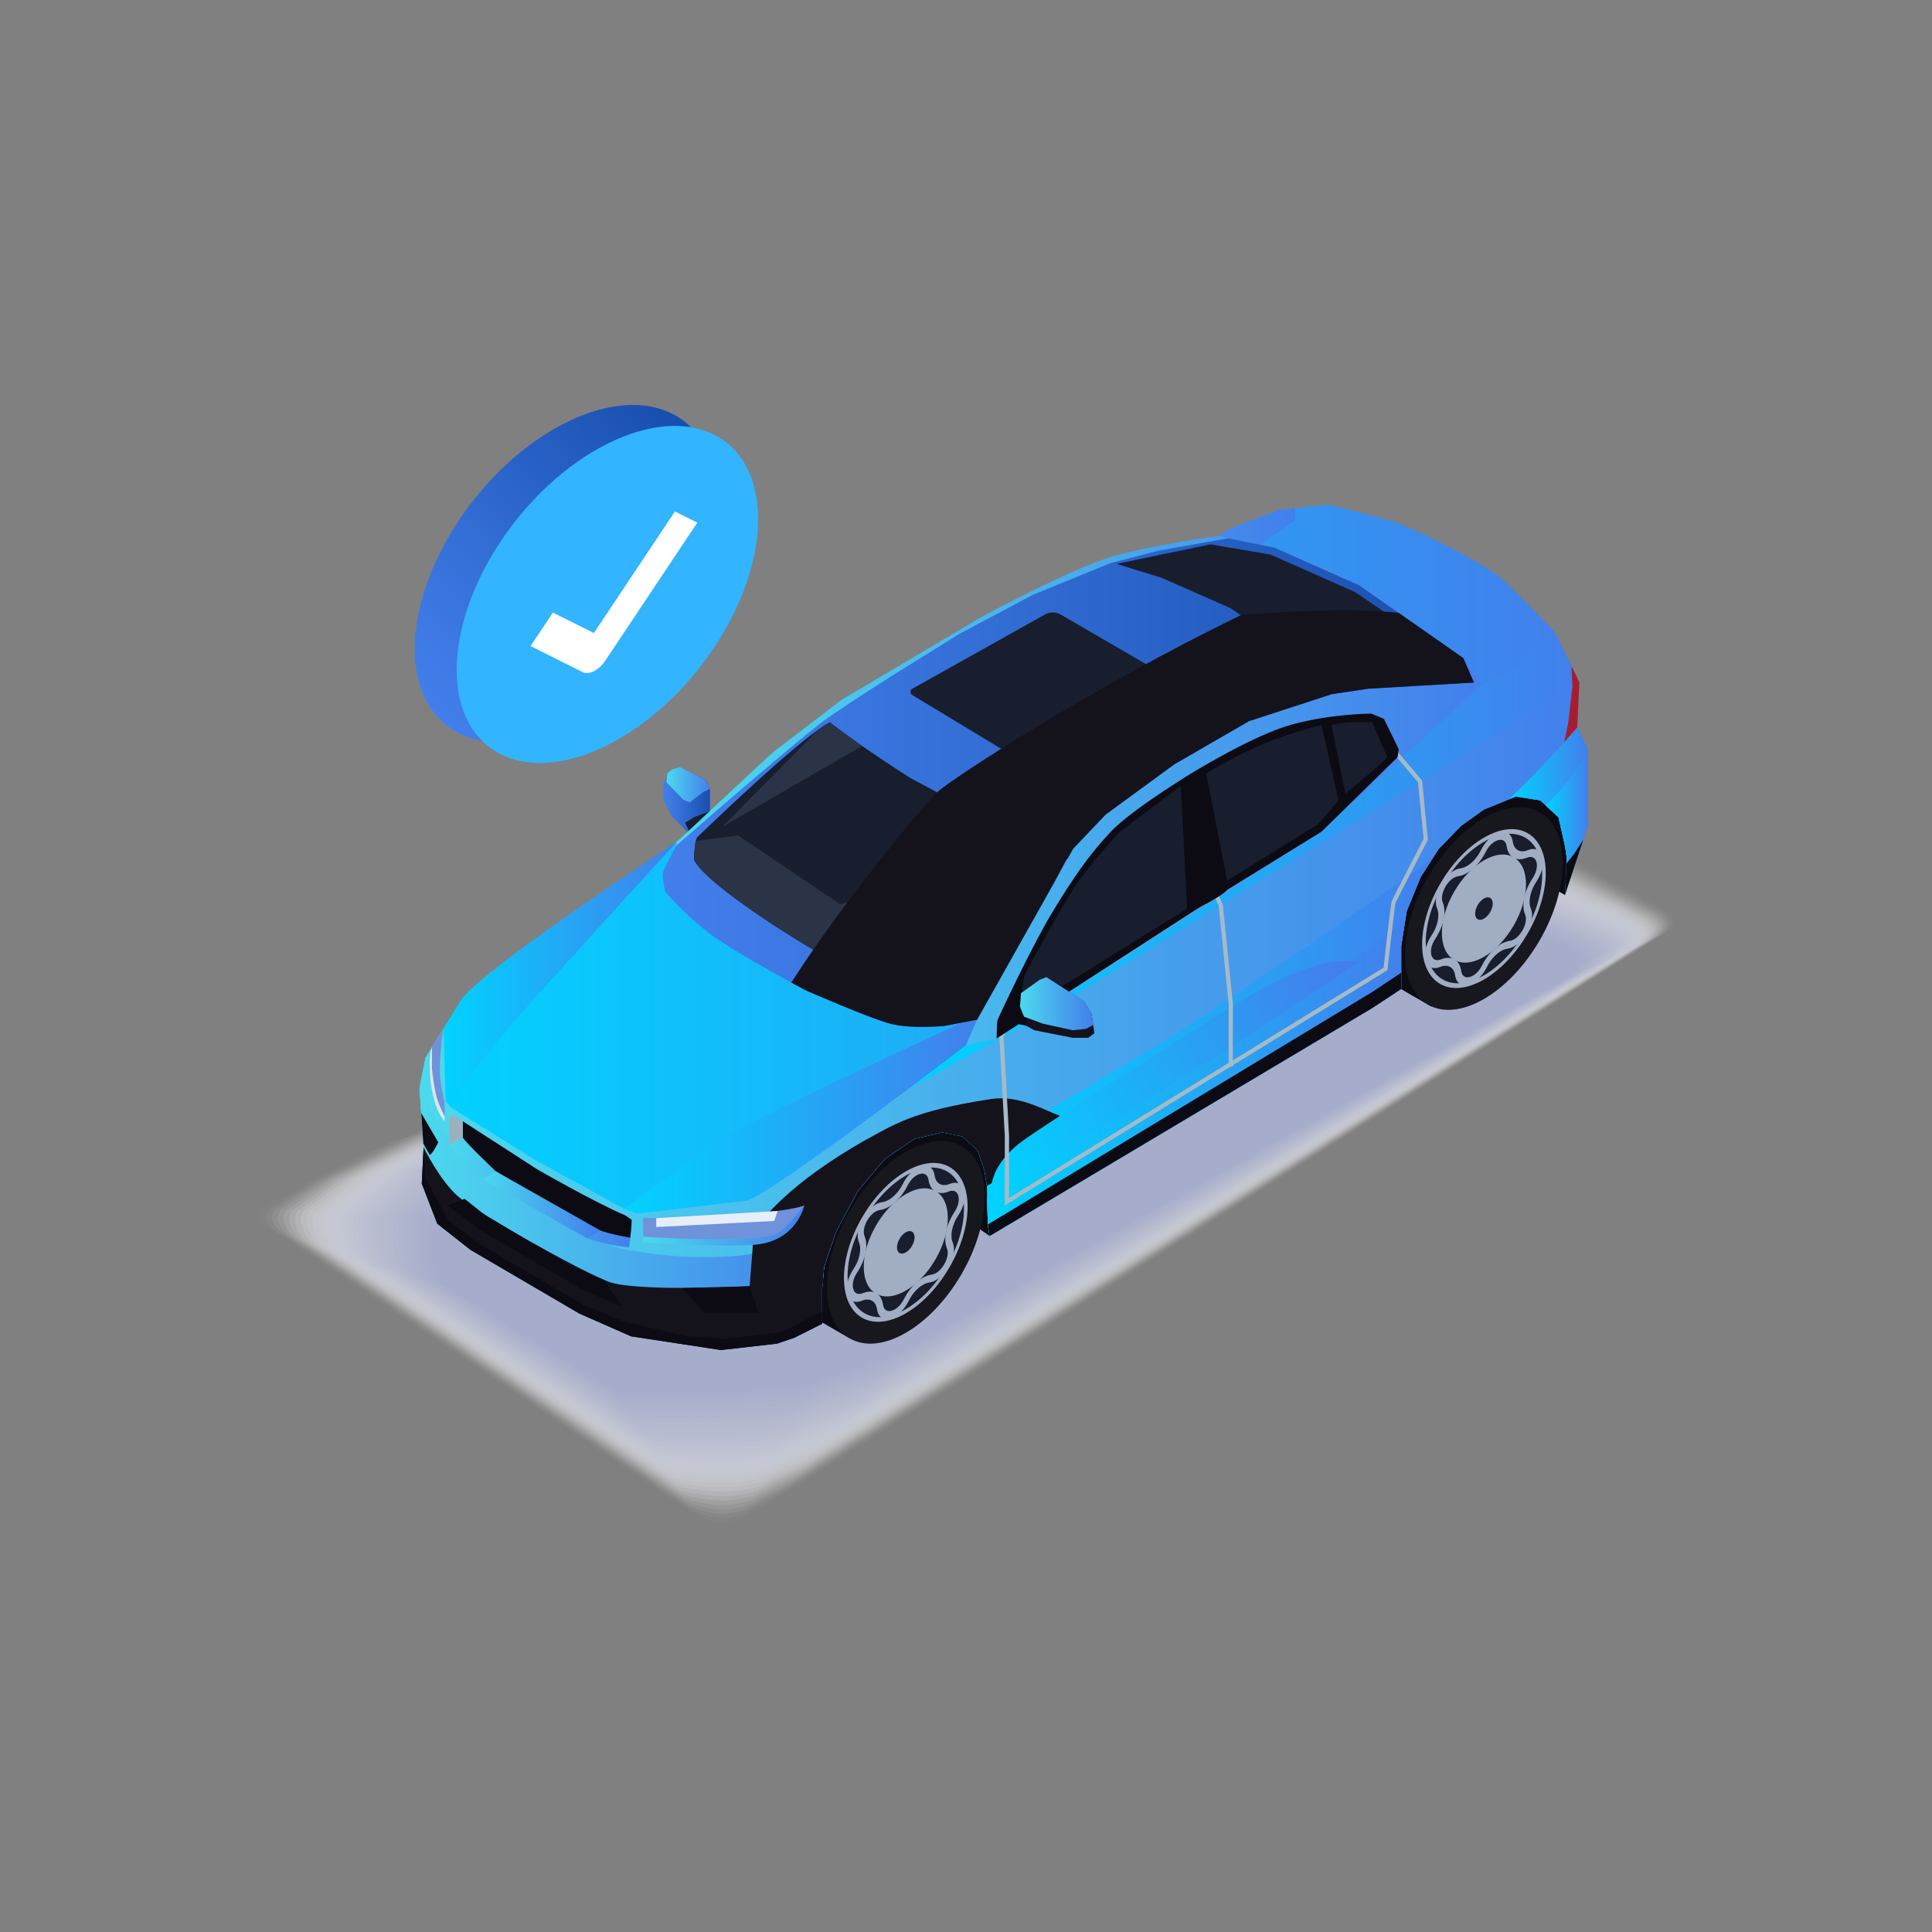 <?xml version="1.0" encoding="UTF-8"?>
<svg xmlns="http://www.w3.org/2000/svg" xmlns:xlink="http://www.w3.org/1999/xlink" viewBox="0 0 600 600">
  <rect x="0" y="0" width="600" height="600" fill="#808080" stroke="none"/>
  <defs>
    <style>
      .cls-1 {
        fill: #e1e5f7;
        opacity: .42;
      }

      .cls-2 {
        fill: #d8dcf4;
        opacity: .55;
      }

      .cls-3 {
        fill: #f8f9fd;
        opacity: .1;
      }

      .cls-4 {
        fill: #a71d30;
      }

      .cls-5 {
        fill: #eceffa;
        opacity: .26;
      }

      .cls-6 {
        fill: #e5e9f8;
        opacity: .35;
      }

      .cls-7 {
        fill: #c3caee;
        opacity: .84;
      }

      .cls-8 {
        fill: #d5daf3;
        opacity: .58;
      }

      .cls-9 {
        fill: url(#linear-gradient-8);
      }

      .cls-10 {
        fill: url(#linear-gradient-7);
      }

      .cls-11 {
        fill: url(#linear-gradient-5);
      }

      .cls-12 {
        fill: url(#linear-gradient-6);
      }

      .cls-13 {
        fill: url(#linear-gradient-9);
      }

      .cls-14 {
        fill: url(#linear-gradient-4);
      }

      .cls-15 {
        fill: url(#linear-gradient-3);
      }

      .cls-16 {
        fill: url(#linear-gradient-2);
      }

      .cls-17 {
        opacity: .7;
      }

      .cls-17, .cls-18 {
        mix-blend-mode: multiply;
      }

      .cls-19 {
        fill: #dee3f6;
        opacity: .45;
      }

      .cls-20 {
        fill: #d1d6f2;
        opacity: .65;
      }

      .cls-21 {
        fill: #cad0f0;
        opacity: .74;
      }

      .cls-22 {
        fill: #f3f5fc;
        opacity: .16;
      }

      .cls-23 {
        fill: #c0c8ee;
        opacity: .87;
      }

      .cls-24 {
        fill: #0c0b14;
      }

      .cls-25 {
        fill: #32b4ff;
      }

      .cls-26 {
        fill: url(#linear-gradient);
      }

      .cls-27 {
        fill: #c5ccef;
        opacity: .81;
      }

      .cls-28 {
        isolation: isolate;
      }

      .cls-29 {
        fill: #d3d8f3;
        opacity: .61;
      }

      .cls-30 {
        fill: #dce1f5;
        opacity: .48;
      }

      .cls-31 {
        fill: #a1adc2;
      }

      .cls-32 {
        fill: #fafbfe;
        opacity: .06;
      }

      .cls-33 {
        fill: #f6f7fc;
        opacity: .13;
      }

      .cls-34 {
        fill: #e3e7f7;
        opacity: .39;
      }

      .cls-35 {
        fill: #ccd2f1;
        opacity: .71;
      }

      .cls-36 {
        fill: #eff1fa;
        opacity: .23;
      }

      .cls-37 {
        fill: #bcc4ec;
        opacity: .94;
      }

      .cls-38 {
        fill: #6f92da;
      }

      .cls-39 {
        fill: #2b3447;
      }

      .cls-40 {
        fill: #c7cef0;
        opacity: .77;
      }

      .cls-41 {
        fill: #9bb1bf;
      }

      .cls-42, .cls-43 {
        fill: #fff;
      }

      .cls-43 {
        opacity: 0;
      }

      .cls-44 {
        fill: #fdfdfe;
        opacity: .03;
      }

      .cls-45 {
        fill: url(#linear-gradient-10);
      }

      .cls-46 {
        fill: url(#linear-gradient-11);
      }

      .cls-47 {
        fill: url(#linear-gradient-12);
      }

      .cls-48 {
        fill: url(#linear-gradient-13);
      }

      .cls-49 {
        fill: url(#linear-gradient-19);
      }

      .cls-50 {
        fill: url(#linear-gradient-14);
      }

      .cls-51 {
        fill: url(#linear-gradient-21);
      }

      .cls-52 {
        fill: url(#linear-gradient-20);
      }

      .cls-53 {
        fill: url(#linear-gradient-22);
      }

      .cls-54 {
        fill: url(#linear-gradient-23);
      }

      .cls-55 {
        fill: url(#linear-gradient-15);
      }

      .cls-56 {
        fill: url(#linear-gradient-16);
      }

      .cls-57 {
        fill: url(#linear-gradient-17);
      }

      .cls-58 {
        fill: url(#linear-gradient-18);
      }

      .cls-59 {
        fill: #dadef5;
        opacity: .52;
      }

      .cls-60 {
        fill: #181e2e;
      }

      .cls-61 {
        fill: #e8ebf9;
        opacity: .32;
      }

      .cls-62 {
        fill: #d9e6ed;
      }

      .cls-63 {
        fill: #e6eefa;
      }

      .cls-64 {
        fill: #bec6ed;
        opacity: .9;
      }

      .cls-65 {
        fill: #14131c;
        mix-blend-mode: screen;
      }

      .cls-66 {
        fill: #a5bac7;
      }

      .cls-67 {
        fill: #17171e;
      }

      .cls-68 {
        fill: #f1f3fb;
        opacity: .19;
      }

      .cls-69 {
        fill: #b7c0eb;
      }

      .cls-70 {
        fill: #eaedf9;
        opacity: .29;
      }

      .cls-71 {
        fill: #ced4f1;
        opacity: .68;
      }

      .cls-72 {
        fill: #b9c2ec;
        opacity: .97;
      }
    </style>
    <linearGradient id="linear-gradient" x1="205.96" y1="248.86" x2="220.49" y2="248.86" gradientUnits="userSpaceOnUse">
      <stop offset="0" stop-color="#437fec"/>
      <stop offset=".38" stop-color="#346fd7"/>
      <stop offset="1" stop-color="#184eae"/>
    </linearGradient>
    <linearGradient id="linear-gradient-2" x1="206.96" y1="243.7" x2="220.49" y2="243.7" gradientUnits="userSpaceOnUse">
      <stop offset="0" stop-color="#4cd9ed"/>
      <stop offset="1" stop-color="#437fec"/>
    </linearGradient>
    <linearGradient id="linear-gradient-3" x1="130.28" y1="288.02" x2="493.03" y2="288.02" gradientUnits="userSpaceOnUse">
      <stop offset="0" stop-color="#00d3ff"/>
      <stop offset="1" stop-color="#437fec"/>
    </linearGradient>
    <linearGradient id="linear-gradient-4" x1="209.7" y1="209.79" x2="402.34" y2="209.79" xlink:href="#linear-gradient-2"/>
    <linearGradient id="linear-gradient-5" x1="130.28" y1="314.45" x2="493.03" y2="314.45" xlink:href="#linear-gradient-2"/>
    <linearGradient id="linear-gradient-6" x1="130.28" y1="314.44" x2="493.03" y2="314.44" xlink:href="#linear-gradient-2"/>
    <linearGradient id="linear-gradient-7" x1="283.13" y1="266.84" x2="490.41" y2="266.84" xlink:href="#linear-gradient-3"/>
    <linearGradient id="linear-gradient-8" x1="209.02" y1="245.57" x2="460.06" y2="245.57" xlink:href="#linear-gradient-2"/>
    <linearGradient id="linear-gradient-9" x1="205.82" y1="243.04" x2="457.77" y2="243.04" xlink:href="#linear-gradient"/>
    <linearGradient id="linear-gradient-10" x1="130.28" y1="377.28" x2="260.92" y2="377.28" xlink:href="#linear-gradient-2"/>
    <linearGradient id="linear-gradient-11" x1="303.76" y1="325.27" x2="444.84" y2="325.27" xlink:href="#linear-gradient-3"/>
    <linearGradient id="linear-gradient-12" x1="468.53" y1="246.76" y2="246.76" xlink:href="#linear-gradient-3"/>
    <linearGradient id="linear-gradient-13" x1="306.47" y1="334.94" x2="436.37" y2="334.94" xlink:href="#linear-gradient-3"/>
    <linearGradient id="linear-gradient-14" x1="480.05" y1="255.27" y2="255.27" xlink:href="#linear-gradient-3"/>
    <linearGradient id="linear-gradient-15" x1="193.83" y1="346.8" x2="303.44" y2="346.8" gradientUnits="userSpaceOnUse">
      <stop offset="0" stop-color="#00d3ff"/>
      <stop offset="1" stop-color="#437fec"/>
    </linearGradient>
    <linearGradient id="linear-gradient-16" x1="137.74" y1="302.69" x2="210.24" y2="302.69" xlink:href="#linear-gradient-15"/>
    <linearGradient id="linear-gradient-17" x1="199.74" y1="380.59" x2="249.8" y2="380.59" xlink:href="#linear-gradient-2"/>
    <linearGradient id="linear-gradient-18" x1="139.55" y1="366.76" x2="196.2" y2="366.76" xlink:href="#linear-gradient-2"/>
    <linearGradient id="linear-gradient-19" x1="304.59" y1="364.68" x2="416.28" y2="301.83" xlink:href="#linear-gradient-3"/>
    <linearGradient id="linear-gradient-20" x1="149.89" y1="374.19" x2="186.48" y2="374.19" xlink:href="#linear-gradient-2"/>
    <linearGradient id="linear-gradient-21" x1="316.76" y1="311.73" x2="339.5" y2="311.73" xlink:href="#linear-gradient-2"/>
    <linearGradient id="linear-gradient-22" x1="317.08" y1="309.5" x2="338.98" y2="309.5" xlink:href="#linear-gradient-2"/>
    <linearGradient id="linear-gradient-23" x1="133.43" y1="220.3" x2="217.81" y2="135.91" xlink:href="#linear-gradient"/>
  </defs>
  <g class="cls-28">
    <g id="Layer_1">
      <g>
        <g>
          <g class="cls-17">
            <path class="cls-43" d="M520.94,285.82c-.17-3.15-5.09-4.81-7.36-6.13-4.29-2.48-8.59-4.96-12.88-7.43-3.31-1.9-6.61-3.82-9.91-5.73-2.91-1.67-5.89-3.43-9.36-2.6.05,0,.09-.02.15-.02-.59.08-1.79.34-1.99.43-.06.01-.17.05-.23.08-.81.21-2.78,1.42-3.91,2.07-1.74,1.02-369.81,93.93-371.55,94.94-3.59,2.09-7.19,4.19-10.8,6.28-4.44,2.58-8.94,5.12-13.18,7.95-2.8,3.22,1.91,5.5,4.29,6.88,8.17,4.72,123.71,84.02,131.88,88.74,2.68,1.54,4.8,2.97,7.83,2.97,2.56,0,4.68-.68,6.91-1.98,3.45-2,6.9-4.01,10.35-6.02,6.28-3.65,271.84-173.58,277.91-177.54-.51.31.29-.2.39-.27.14,0,.42-.35.52-.46.17-.18.58-.75.59-.77.24-.48.38-1,.36-1.38Z"/>
            <path class="cls-44" d="M520.01,286.24c-.17-3.15-5.09-4.81-7.36-6.13-4.29-2.48-8.67-4.88-12.96-7.35-3.31-1.9-8.62-4.77-11.92-6.68-2.91-1.67-5.89-3.43-9.36-2.6.05,0,.1-.02.15-.02-.59.08-1.79.34-1.99.43-.06.01-.17.05-.23.08-.81.21-2.78,1.42-3.91,2.07-1.74,1.02-357.99,90.96-359.74,91.97-3.59,2.09-14.02,7.34-17.63,9.43-4.44,2.58-9.09,5.42-13.33,8.25-2.8,3.22,1.79,5.97,4.17,7.35,8.17,4.72,121.21,82.23,129.37,86.95,2.68,1.54,5.76,2.87,8.79,2.87,2.56,0,5.25-.69,7.48-1.99,3.45-2,7.44-4.14,10.9-6.14,6.28-3.65,269.65-171.65,275.72-175.61-.51.31.21-.18.31-.25.14,0,.42-.35.52-.46.17-.18.58-.75.59-.77.21-.5.45-1.03.44-1.4Z"/>
            <path class="cls-32" d="M519.08,286.66c-.17-3.15-5.09-4.81-7.36-6.13-4.29-2.48-8.75-4.8-13.04-7.27-3.31-1.9-10.63-5.72-13.93-7.63-2.91-1.67-5.89-3.43-9.36-2.6.05,0,.1-.02.15-.02-.59.08-1.79.34-1.99.43-.06.01-.17.05-.23.08-.81.21-2.78,1.42-3.91,2.07-1.74,1.02-346.18,88-347.92,89.01-3.59,2.09-20.86,10.49-24.46,12.59-4.44,2.58-9.24,5.72-13.48,8.55-2.8,3.22,1.67,6.45,4.05,7.83,8.17,4.72,118.7,80.44,126.87,85.16,2.68,1.54,6.72,2.78,9.75,2.78,2.56,0,5.82-.71,8.05-2.01,3.45-2,7.98-4.26,11.44-6.26,6.28-3.65,267.46-169.72,273.53-173.68-.51.31.14-.16.24-.23.14,0,.42-.35.52-.46.17-.18.58-.75.59-.77.21-.5.53-1.05.51-1.42Z"/>
            <path class="cls-3" d="M518.15,287.08c-.17-3.15-5.09-4.81-7.36-6.13-4.29-2.48-8.83-4.72-13.13-7.19-3.31-1.9-12.64-6.67-15.94-8.58-2.91-1.67-5.89-3.43-9.36-2.6.05,0,.1-.02.15-.02-.59.08-1.79.34-1.99.43-.06.01-.17.05-.23.08-.81.21-2.78,1.42-3.91,2.07-1.74,1.02-334.36,85.03-336.1,86.04-3.6,2.09-27.69,13.65-31.3,15.74-4.44,2.58-9.39,6.02-13.63,8.85-2.8,3.22,1.55,6.92,3.93,8.3,8.17,4.72,116.2,78.65,124.36,83.37,2.68,1.54,7.68,2.68,10.71,2.68,2.56,0,6.39-.73,8.62-2.02,3.45-2,8.52-4.39,11.98-6.39,6.28-3.65,265.27-167.8,271.33-171.75-.51.31.07-.13.17-.2.14,0,.42-.35.52-.46.17-.18.58-.75.59-.77.21-.5.6-1.07.58-1.45Z"/>
            <path class="cls-33" d="M517.22,287.5c-.17-3.15-5.09-4.81-7.36-6.13-4.29-2.48-8.91-4.64-13.21-7.11-3.31-1.9-14.65-7.62-17.95-9.53-2.91-1.67-5.89-3.43-9.36-2.6.05,0,.1-.02.15-.02-.59.08-1.79.34-1.99.43-.06.01-.17.05-.23.08-.81.21-2.78,1.42-3.91,2.07-1.74,1.02-322.54,82.07-324.28,83.08-3.6,2.09-34.52,16.8-38.13,18.89-4.44,2.58-9.54,6.32-13.78,9.15-2.8,3.22,1.43,7.4,3.81,8.77,8.17,4.72,113.69,76.86,121.86,81.58,2.68,1.54,8.64,2.59,11.67,2.59,2.56,0,6.97-.74,9.2-2.04,3.45-2,9.06-4.51,12.52-6.51,6.28-3.65,263.08-165.87,269.14-169.82-.51.31,0-.11.1-.18.14,0,.42-.35.52-.46.17-.18.58-.75.59-.77.21-.5.67-1.1.66-1.47Z"/>
            <path class="cls-22" d="M516.28,287.93c-.17-3.15-5.09-4.81-7.36-6.13-4.29-2.48-8.99-4.56-13.29-7.03-3.31-1.9-16.67-8.57-19.97-10.48-2.91-1.67-5.89-3.43-9.36-2.6.05,0,.1-.02.15-.02-.59.08-1.79.34-1.99.43-.06.01-.17.05-.23.08-.81.21-2.78,1.42-3.91,2.07-1.74,1.02-310.73,79.1-312.47,80.11-3.6,2.09-41.36,19.96-44.96,22.05-4.44,2.58-9.69,6.62-13.94,9.45-2.8,3.22,1.31,7.87,3.69,9.25,8.17,4.72,111.19,75.08,119.35,79.79,2.68,1.54,9.6,2.49,12.63,2.49,2.56,0,7.54-.76,9.77-2.05,3.45-2,9.6-4.63,13.06-6.64,6.28-3.65,260.89-163.94,266.95-167.89-.51.31-.08-.09.02-.15.14,0,.42-.35.52-.46.17-.18.58-.75.59-.77.21-.5.75-1.12.73-1.5Z"/>
            <path class="cls-68" d="M515.35,288.35c-.17-3.15-5.09-4.81-7.36-6.13-4.29-2.48-9.07-4.47-13.37-6.94-3.31-1.9-18.68-9.52-21.98-11.43-2.91-1.67-5.89-3.43-9.36-2.6.05,0,.1-.02.15-.02-.59.08-1.79.34-1.99.43-.06.01-.17.05-.23.08-.81.21-2.78,1.42-3.91,2.07-1.74,1.02-298.91,76.14-300.65,77.15-3.6,2.09-48.19,23.11-51.8,25.2-4.44,2.58-9.84,6.92-14.09,9.75-2.8,3.22,1.19,8.34,3.58,9.72,8.17,4.72,108.68,73.29,116.85,78.01,2.68,1.54,10.56,2.39,13.59,2.39,2.56,0,8.11-.77,10.34-2.07,3.45-2,10.15-4.76,13.6-6.76,6.28-3.65,258.7-162.01,264.76-165.96-.51.31-.15-.06-.05-.13.14,0,.42-.35.52-.46.17-.18.58-.75.59-.77.21-.5.82-1.15.8-1.52Z"/>
            <path class="cls-36" d="M514.42,288.77c-.17-3.15-5.09-4.81-7.36-6.13-4.29-2.48-9.15-4.39-13.45-6.86-3.31-1.9-20.69-10.47-23.99-12.38-2.91-1.67-5.89-3.43-9.36-2.6.05,0,.1-.02.15-.02-.59.08-1.79.34-1.99.43-.06.01-.17.05-.23.08-.81.21-2.78,1.42-3.91,2.07-1.74,1.02-287.09,73.17-288.83,74.18-3.6,2.09-55.03,26.26-58.63,28.36-4.44,2.58-10,7.22-14.24,10.05-2.8,3.22,1.08,8.82,3.46,10.2,8.17,4.72,106.18,71.5,114.34,76.22,2.68,1.54,11.52,2.3,14.55,2.3,2.56,0,8.68-.79,10.91-2.09,3.45-2,10.69-4.88,14.14-6.88,6.28-3.65,256.51-160.08,262.57-164.03-.51.31-.23-.04-.12-.11.14,0,.41-.35.52-.46.17-.18.58-.75.59-.77.21-.5.89-1.17.88-1.54Z"/>
            <path class="cls-5" d="M513.49,289.19c-.17-3.15-5.09-4.81-7.36-6.13-4.29-2.48-9.23-4.31-13.53-6.78-3.31-1.9-22.7-11.42-26-13.33-2.91-1.67-5.89-3.43-9.36-2.6.05,0,.1-.02.15-.03-.59.08-1.79.34-1.99.43-.06.01-.17.05-.23.08-.81.21-2.78,1.42-3.91,2.07-1.74,1.02-275.27,70.21-277.01,71.22-3.6,2.09-61.86,29.42-65.46,31.51-4.44,2.58-10.15,7.52-14.39,10.35-2.8,3.22.96,9.29,3.34,10.67,8.17,4.72,103.67,69.71,111.84,74.43,2.68,1.54,12.48,2.2,15.51,2.2,2.56,0,9.25-.8,11.49-2.1,3.45-2,11.23-5.01,14.68-7.01,6.28-3.65,254.32-158.15,260.38-162.1-.51.31-.3-.02-.2-.08.14,0,.41-.35.52-.46.17-.18.58-.75.59-.77.21-.5.97-1.19.95-1.57Z"/>
            <path class="cls-70" d="M512.55,289.61c-.17-3.15-5.09-4.81-7.36-6.13-4.29-2.48-9.32-4.23-13.61-6.7-3.31-1.9-24.71-12.37-28.01-14.28-2.91-1.67-5.89-3.43-9.36-2.6.05,0,.1-.02.15-.03-.59.08-1.79.34-1.99.43-.06.01-.17.05-.23.08-.81.21-2.78,1.42-3.91,2.07-1.74,1.02-263.46,67.24-265.2,68.26-3.6,2.09-68.69,32.57-72.3,34.66-4.44,2.58-10.3,7.83-14.54,10.65-2.8,3.22.84,9.77,3.22,11.14,8.17,4.72,101.17,67.92,109.33,72.64,2.68,1.54,13.44,2.11,16.47,2.11,2.56,0,9.83-.82,12.06-2.12,3.45-2,11.77-5.13,15.22-7.13,6.28-3.65,252.13-156.22,258.19-160.17-.51.31-.37,0-.27-.06.14,0,.41-.35.52-.46.17-.18.58-.75.59-.77.21-.5,1.04-1.22,1.02-1.59Z"/>
            <path class="cls-61" d="M511.62,290.04c-.17-3.15-5.09-4.81-7.36-6.13-4.29-2.48-9.4-4.15-13.69-6.62-3.31-1.9-26.72-13.32-30.02-15.23-2.91-1.67-5.89-3.43-9.36-2.6.05,0,.1-.02.15-.03-.59.08-1.79.34-1.99.43-.06.01-.17.05-.23.08-.81.21-2.78,1.42-3.91,2.07-1.74,1.02-251.64,64.28-253.38,65.29-3.6,2.09-75.53,35.73-79.13,37.82-4.44,2.58-10.45,8.13-14.69,10.95-2.8,3.22.72,10.24,3.1,11.62,8.17,4.72,98.66,66.13,106.83,70.85,2.68,1.54,14.4,2.01,17.43,2.01,2.56,0,10.4-.84,12.63-2.13,3.45-2,12.31-5.25,15.76-7.26,6.28-3.65,249.94-154.29,256-158.24-.51.31-.44.03-.34-.04.14,0,.41-.35.52-.46.17-.18.58-.75.59-.77.21-.5,1.11-1.24,1.1-1.61Z"/>
            <path class="cls-6" d="M510.69,290.46c-.17-3.15-5.09-4.81-7.36-6.13-4.29-2.48-9.48-4.07-13.78-6.54-3.31-1.9-28.73-14.27-32.03-16.18-2.91-1.67-5.89-3.43-9.36-2.6.05,0,.1-.02.15-.03-.59.08-1.79.34-1.99.43-.06.01-.17.05-.23.08-.81.21-2.78,1.42-3.91,2.07-1.74,1.02-239.82,61.31-241.56,62.33-3.6,2.09-82.36,38.88-85.96,40.97-4.44,2.58-10.6,8.43-14.84,11.25-2.8,3.22.6,10.71,2.98,12.09,8.17,4.72,96.16,64.34,104.32,69.06,2.68,1.54,15.36,1.91,18.39,1.91,2.56,0,10.97-.85,13.2-2.15,3.45-2,12.85-5.38,16.3-7.38,6.28-3.65,247.75-152.36,253.81-156.31-.51.31-.52.06-.42-.01.14,0,.41-.35.52-.46.17-.18.58-.75.59-.77.21-.5,1.19-1.26,1.17-1.64Z"/>
            <path class="cls-34" d="M509.76,290.88c-.17-3.15-5.09-4.81-7.36-6.13-4.29-2.48-9.56-3.99-13.86-6.46-3.31-1.9-30.74-15.22-34.04-17.13-2.91-1.67-5.89-3.43-9.36-2.6.05,0,.1-.02.15-.03-.59.08-1.79.34-1.99.43-.06.01-.17.05-.23.08-.81.21-2.78,1.42-3.91,2.07-1.74,1.02-228.01,58.35-229.74,59.36-3.6,2.09-89.19,42.04-92.8,44.13-4.44,2.58-10.75,8.73-15,11.55-2.8,3.22.48,11.19,2.87,12.56,8.17,4.72,93.65,62.55,101.82,67.27,2.68,1.54,16.32,1.82,19.35,1.82,2.56,0,11.54-.87,13.78-2.17,3.45-2,13.39-5.5,16.84-7.5,6.28-3.65,245.56-150.43,251.62-154.38-.51.31-.59.08-.49.01.14,0,.41-.35.52-.46.17-.18.58-.75.59-.77.21-.5,1.26-1.29,1.24-1.66Z"/>
            <path class="cls-1" d="M508.82,291.3c-.17-3.15-5.09-4.81-7.36-6.13-4.29-2.48-9.64-3.91-13.94-6.38-3.31-1.9-32.75-16.17-36.05-18.08-2.9-1.67-5.89-3.43-9.36-2.6.05,0,.1-.02.15-.03-.59.08-1.79.34-1.99.43-.06.01-.17.05-.23.08-.81.21-2.78,1.42-3.91,2.07-1.74,1.02-216.19,55.39-217.93,56.4-3.6,2.09-96.03,45.19-99.63,47.28-4.44,2.58-10.9,9.03-15.15,11.85-2.8,3.22.36,11.66,2.75,13.04,8.17,4.72,91.15,60.76,99.32,65.48,2.68,1.54,17.28,1.72,20.31,1.72,2.56,0,12.12-.88,14.35-2.18,3.45-2,13.93-5.63,17.38-7.63,6.28-3.65,243.37-148.5,249.43-152.45-.51.31-.66.1-.56.03.14,0,.41-.35.52-.46.17-.18.58-.75.59-.77.21-.5,1.33-1.31,1.32-1.68Z"/>
            <path class="cls-19" d="M507.89,291.72c-.17-3.15-5.09-4.81-7.36-6.13-4.29-2.48-9.72-3.83-14.02-6.3-3.31-1.9-34.76-17.12-38.07-19.03-2.9-1.67-5.89-3.43-9.36-2.6.05,0,.1-.02.15-.03-.6.08-1.79.34-1.99.43-.06.01-.17.05-.23.08-.81.21-2.78,1.42-3.91,2.07-1.74,1.02-204.37,52.42-206.11,53.43-3.6,2.09-102.86,48.34-106.46,50.43-4.44,2.58-11.05,9.33-15.3,12.15-2.8,3.22.24,12.14,2.63,13.51,8.17,4.72,88.64,58.97,96.81,63.69,2.68,1.54,18.24,1.63,21.27,1.63,2.56,0,12.69-.9,14.92-2.2,3.45-2,14.47-5.75,17.92-7.75,6.28-3.65,241.18-146.57,247.24-150.52-.51.31-.74.13-.64.06.14,0,.41-.35.52-.46.17-.18.58-.75.59-.77.21-.5,1.41-1.33,1.39-1.71Z"/>
            <path class="cls-30" d="M506.96,292.15c-.17-3.15-5.09-4.81-7.36-6.13-4.29-2.48-9.8-3.74-14.1-6.21-3.31-1.9-36.78-18.07-40.08-19.98-2.9-1.67-5.89-3.43-9.36-2.6.05,0,.1-.02.15-.03-.6.08-1.79.34-1.99.43-.06.01-.17.05-.23.08-.81.21-2.78,1.42-3.91,2.07-1.74,1.02-192.55,49.46-194.29,50.47-3.6,2.09-109.69,51.5-113.3,53.59-4.44,2.58-11.2,9.63-15.45,12.45-2.8,3.22.13,12.61,2.51,13.99,8.17,4.72,86.14,57.18,94.31,61.9,2.68,1.54,19.2,1.53,22.23,1.53,2.56,0,13.26-.92,15.49-2.21,3.45-2,15.01-5.87,18.46-7.88,6.28-3.65,238.99-144.64,245.05-148.59-.51.31-.81.15-.71.08.14,0,.41-.35.52-.46.17-.18.58-.75.59-.77.21-.5,1.48-1.36,1.46-1.73Z"/>
            <path class="cls-59" d="M506.03,292.57c-.17-3.15-5.09-4.81-7.36-6.13-4.29-2.48-9.88-3.66-14.18-6.13-3.31-1.9-38.79-19.02-42.09-20.93-2.9-1.67-5.89-3.43-9.36-2.6.05,0,.1-.02.15-.03-.6.08-1.79.34-1.99.43-.06.01-.17.05-.23.08-.81.21-2.78,1.42-3.91,2.07-1.74,1.02-180.74,46.49-182.48,47.5-3.6,2.09-116.53,54.65-120.13,56.74-4.44,2.58-11.36,9.93-15.6,12.75-2.8,3.22,0,13.08,2.39,14.46,8.17,4.72,83.63,55.4,91.8,60.11,2.68,1.54,20.16,1.44,23.19,1.44,2.56,0,13.83-.93,16.07-2.23,3.45-2,15.55-6,19-8,6.28-3.65,236.8-142.71,242.86-146.66-.51.31-.88.17-.78.11.14,0,.41-.35.52-.46.17-.18.58-.75.59-.77.21-.5,1.55-1.38,1.54-1.76Z"/>
            <path class="cls-2" d="M505.09,292.99c-.17-3.15-5.09-4.81-7.36-6.13-4.29-2.48-9.97-3.58-14.26-6.05-3.31-1.9-40.8-19.97-44.1-21.88-2.9-1.67-5.89-3.43-9.36-2.6.05,0,.1-.02.15-.03-.6.08-1.79.34-1.99.43-.06.01-.17.05-.23.08-.81.21-2.78,1.42-3.91,2.07-1.74,1.02-168.92,43.53-170.66,44.54-3.6,2.09-123.36,57.81-126.96,59.9-4.44,2.58-11.51,10.23-15.75,13.05-2.8,3.22-.11,13.56,2.27,14.93,8.17,4.72,81.13,53.61,89.3,58.32,2.68,1.54,21.12,1.34,24.15,1.34,2.56,0,14.41-.95,16.64-2.24,3.45-2,16.09-6.12,19.55-8.12,6.28-3.65,234.61-140.78,240.67-144.74-.51.31-.96.2-.85.13.14,0,.41-.35.52-.46.17-.18.58-.75.59-.77.21-.5,1.63-1.41,1.61-1.78Z"/>
            <path class="cls-8" d="M504.16,293.41c-.17-3.15-5.09-4.81-7.36-6.13-4.29-2.48-10.05-3.5-14.34-5.97-3.31-1.9-42.81-20.92-46.11-22.83-2.9-1.67-5.89-3.43-9.36-2.6.05,0,.1-.02.15-.03-.6.08-1.79.34-1.99.43-.06.01-.17.05-.23.08-.81.21-2.78,1.42-3.91,2.07-1.74,1.02-157.1,40.56-158.84,41.58-3.6,2.09-130.19,60.96-133.8,63.05-4.44,2.58-11.66,10.53-15.9,13.35-2.8,3.22-.23,14.03,2.16,15.41,8.17,4.72,78.62,51.82,86.79,56.54,2.68,1.54,22.08,1.24,25.11,1.24,2.56,0,14.98-.96,17.21-2.26,3.45-2,16.64-6.25,20.09-8.25,6.28-3.65,232.42-138.85,238.48-142.81-.51.31-1.03.22-.93.15.14,0,.41-.35.52-.46.17-.18.58-.75.59-.77.21-.5,1.7-1.43,1.68-1.8Z"/>
            <path class="cls-29" d="M503.23,293.83c-.17-3.15-5.09-4.81-7.36-6.13-4.29-2.48-10.13-3.42-14.42-5.89-3.31-1.9-44.82-21.87-48.12-23.78-2.9-1.67-5.89-3.43-9.36-2.6.05,0,.1-.02.15-.03-.6.08-1.79.34-1.99.43-.06.01-.17.05-.23.08-.81.21-2.78,1.42-3.91,2.07-1.74,1.02-145.29,37.6-147.02,38.61-3.6,2.09-137.03,64.11-140.63,66.21-4.44,2.58-11.81,10.83-16.05,13.65-2.8,3.22-.35,14.5,2.04,15.88,8.17,4.72,76.12,50.03,84.29,54.75,2.68,1.54,23.04,1.15,26.07,1.15,2.56,0,15.55-.98,17.78-2.28,3.45-2,17.18-6.37,20.63-8.37,6.28-3.65,230.23-136.92,236.29-140.88-.51.31-1.1.24-1,.18.14,0,.41-.35.52-.46.17-.18.58-.75.59-.77.21-.5,1.77-1.45,1.76-1.83Z"/>
            <path class="cls-20" d="M502.3,294.26c-.17-3.15-5.09-4.81-7.36-6.13-4.29-2.48-10.21-3.34-14.51-5.81-3.31-1.9-46.83-22.82-50.13-24.73-2.9-1.67-5.89-3.43-9.36-2.6.05,0,.1-.02.15-.03-.6.08-1.79.34-1.99.43-.06.01-.17.05-.23.08-.81.21-2.79,1.42-3.91,2.07-1.74,1.02-133.47,34.63-135.21,35.65-3.6,2.09-143.86,67.27-147.46,69.36-4.44,2.58-11.96,11.13-16.21,13.95-2.8,3.22-.47,14.98,1.92,16.36,8.17,4.72,73.62,48.24,81.78,52.96,2.68,1.54,24,1.05,27.03,1.05,2.56,0,16.12-.99,18.35-2.29,3.45-2,17.72-6.49,21.17-8.5,6.28-3.65,228.04-134.99,234.1-138.95-.5.31-1.18.27-1.07.2.14,0,.41-.35.52-.46.17-.18.58-.75.59-.77.21-.5,1.85-1.48,1.83-1.85Z"/>
            <path class="cls-71" d="M501.36,294.68c-.17-3.15-5.09-4.81-7.36-6.13-4.29-2.48-10.29-3.26-14.59-5.73-3.31-1.9-48.84-23.77-52.14-25.68-2.9-1.67-5.89-3.43-9.36-2.6.05,0,.1-.02.15-.03-.6.08-1.79.34-1.99.43-.06.01-.17.05-.23.08-.81.21-2.79,1.42-3.91,2.07-1.73,1.02-121.65,31.67-123.39,32.68-3.6,2.09-150.69,70.42-154.3,72.51-4.44,2.58-12.11,11.43-16.36,14.25-2.8,3.22-.59,15.45,1.8,16.83,8.17,4.72,71.11,46.45,79.28,51.17,2.68,1.54,24.96.96,27.99.96,2.56,0,16.7-1.01,18.93-2.31,3.45-2,18.26-6.62,21.71-8.62,6.28-3.65,225.84-133.06,231.91-137.02-.5.31-1.25.29-1.15.22.14,0,.41-.35.52-.46.17-.18.58-.75.59-.77.21-.5,1.92-1.5,1.91-1.87Z"/>
            <path class="cls-35" d="M500.43,295.1c-.17-3.15-5.09-4.81-7.36-6.13-4.29-2.48-10.37-3.18-14.67-5.65-3.31-1.9-50.85-24.72-54.15-26.63-2.9-1.67-5.89-3.43-9.36-2.6.05,0,.1-.02.15-.03-.6.08-1.79.34-1.99.43-.06.01-.17.05-.24.08-.81.21-2.79,1.42-3.91,2.07-1.73,1.02-109.83,28.7-111.57,29.72-3.6,2.09-157.53,73.58-161.13,75.67-4.44,2.58-12.26,11.73-16.51,14.55-2.8,3.22-.7,15.93,1.68,17.3,8.17,4.72,68.61,44.66,76.77,49.38,2.68,1.54,25.92.86,28.95.86,2.56,0,17.27-1.03,19.5-2.32,3.45-2,18.8-6.74,22.25-8.74,6.28-3.65,223.65-131.13,229.72-135.09-.5.31-1.32.32-1.22.25.14,0,.41-.35.52-.46.17-.18.58-.75.59-.77.21-.5,1.99-1.52,1.98-1.9Z"/>
            <path class="cls-21" d="M499.5,295.52c-.17-3.15-5.09-4.81-7.36-6.13-4.29-2.48-10.45-3.09-14.75-5.56-3.31-1.9-52.86-25.67-56.17-27.58-2.9-1.67-5.89-3.43-9.36-2.6.05,0,.1-.02.15-.03-.6.08-1.79.35-1.99.43-.06.01-.17.05-.24.08-.81.21-2.79,1.42-3.91,2.07-1.73,1.02-98.02,25.74-99.75,26.75-3.6,2.09-164.36,76.73-167.96,78.82-4.44,2.58-12.41,12.03-16.66,14.85-2.79,3.22-.82,16.4,1.56,17.78,8.17,4.72,66.1,42.87,74.27,47.59,2.68,1.54,26.88.77,29.91.77,2.56,0,17.84-1.04,20.07-2.34,3.45-2,19.34-6.87,22.79-8.87,6.28-3.65,221.46-129.2,227.53-133.16-.5.31-1.39.34-1.29.27.14,0,.41-.35.52-.46.17-.18.58-.75.59-.77.21-.5,2.07-1.55,2.05-1.92Z"/>
            <path class="cls-40" d="M498.57,295.94c-.17-3.15-5.09-4.81-7.36-6.13-4.29-2.48-10.53-3.01-14.83-5.48-3.31-1.9-54.88-26.62-58.18-28.53-2.9-1.67-5.89-3.43-9.36-2.6.05,0,.1-.02.15-.03-.6.08-1.79.35-1.99.43-.06.01-.17.05-.24.08-.81.21-2.79,1.42-3.91,2.07-1.73,1.02-86.2,22.77-87.94,23.79-3.6,2.09-171.2,79.88-174.8,81.98-4.44,2.58-12.57,12.33-16.81,15.15-2.79,3.22-.94,16.87,1.44,18.25,8.17,4.72,63.6,41.08,71.76,45.8,2.68,1.54,27.84.67,30.87.67,2.56,0,18.41-1.06,20.64-2.35,3.45-2,19.88-6.99,23.33-8.99,6.28-3.65,219.27-127.27,225.34-131.23-.5.31-1.47.36-1.37.29.14,0,.41-.35.52-.46.17-.18.58-.75.59-.77.21-.5,2.14-1.57,2.13-1.94Z"/>
            <path class="cls-27" d="M497.63,296.37c-.17-3.15-5.09-4.81-7.36-6.13-4.29-2.48-10.61-2.93-14.91-5.4-3.31-1.9-56.89-27.57-60.19-29.48-2.9-1.67-5.89-3.43-9.36-2.6.05,0,.1-.02.15-.03-.6.08-1.79.35-1.99.43-.06.01-.17.05-.24.08-.81.21-2.79,1.42-3.91,2.07-1.73,1.02-74.38,19.81-76.12,20.82-3.6,2.09-178.03,83.04-181.63,85.13-4.44,2.58-12.72,12.63-16.96,15.45-2.79,3.22-1.06,17.35,1.33,18.73,8.17,4.72,61.09,39.29,69.26,44.01,2.68,1.54,28.8.57,31.83.57,2.56,0,18.99-1.07,21.22-2.37,3.45-2,20.42-7.11,23.87-9.12,6.28-3.65,217.08-125.34,223.15-129.3-.5.31-1.54.39-1.44.32.14,0,.41-.35.52-.46.17-.18.58-.75.59-.77.21-.5,2.21-1.59,2.2-1.97Z"/>
            <path class="cls-7" d="M496.7,296.79c-.17-3.15-5.09-4.81-7.36-6.13-4.29-2.48-10.7-2.85-14.99-5.32-3.31-1.9-58.9-28.52-62.2-30.43-2.9-1.67-5.89-3.43-9.36-2.6.05,0,.1-.02.15-.03-.6.08-1.79.35-1.99.43-.06.01-.17.05-.24.08-.81.21-2.79,1.42-3.91,2.07-1.73,1.02-62.56,16.84-64.3,17.86-3.6,2.09-184.86,86.19-188.46,88.28-4.44,2.58-12.87,12.93-17.11,15.75-2.79,3.22-1.18,17.82,1.21,19.2,8.17,4.72,58.59,37.5,66.75,42.22,2.68,1.54,29.76.48,32.79.48,2.56,0,19.56-1.09,21.79-2.39,3.45-2,20.96-7.24,24.41-9.24,6.28-3.65,214.89-123.41,220.96-127.37-.5.31-1.61.41-1.51.34.14,0,.41-.35.52-.46.17-.18.58-.75.59-.77.21-.5,2.29-1.62,2.27-1.99Z"/>
            <path class="cls-23" d="M495.77,297.21c-.17-3.15-5.09-4.81-7.36-6.13-4.29-2.48-10.78-2.77-15.07-5.24-3.31-1.9-60.91-29.47-64.21-31.38-2.9-1.67-5.89-3.43-9.36-2.6.05,0,.1-.02.15-.03-.6.08-1.79.35-1.99.43-.06.01-.17.05-.24.08-.81.21-2.79,1.42-3.91,2.07-1.73,1.02-50.75,13.88-52.48,14.89-3.6,2.09-191.7,89.35-195.3,91.44-4.44,2.58-13.02,13.23-17.27,16.05-2.79,3.22-1.3,18.3,1.09,19.67,8.17,4.72,56.08,35.72,64.25,40.43,2.68,1.54,30.72.38,33.75.38,2.56,0,20.13-1.1,22.36-2.4,3.45-2,21.5-7.36,24.95-9.36,6.28-3.65,212.7-121.48,218.77-125.44-.5.31-1.69.43-1.59.37.14,0,.41-.35.52-.46.17-.18.58-.75.59-.77.21-.5,2.36-1.64,2.35-2.02Z"/>
            <path class="cls-64" d="M494.84,297.63c-.17-3.15-5.09-4.81-7.36-6.13-4.29-2.48-10.86-2.69-15.15-5.16-3.31-1.9-62.92-30.42-66.22-32.33-2.9-1.67-5.89-3.43-9.36-2.6.05,0,.1-.02.15-.03-.6.09-1.79.35-1.99.43-.06.01-.17.05-.24.08-.81.21-2.79,1.42-3.91,2.07-1.73,1.02-38.93,10.91-40.67,11.93-3.6,2.09-198.53,92.5-202.13,94.59-4.44,2.58-13.17,13.53-17.42,16.35-2.79,3.22-1.42,18.77.97,20.15,8.17,4.72,53.58,33.93,61.74,38.64,2.68,1.54,31.68.29,34.71.29,2.56,0,20.7-1.12,22.93-2.42,3.45-2,22.04-7.49,25.49-9.49,6.28-3.65,210.51-119.55,216.58-123.51-.5.31-1.76.46-1.66.39.14,0,.41-.35.52-.46.17-.18.58-.75.59-.77.21-.5,2.43-1.67,2.42-2.04Z"/>
            <path class="cls-37" d="M493.9,298.05c-.17-3.15-5.09-4.81-7.36-6.13-4.29-2.48-10.94-2.61-15.24-5.08-3.31-1.9-64.93-31.37-68.23-33.28-2.9-1.67-5.89-3.43-9.36-2.6.05,0,.1-.02.15-.03-.6.09-1.79.35-1.99.43-.06.01-.17.05-.24.08-.81.21-2.79,1.42-3.91,2.07-1.73,1.02-27.11,7.95-28.85,8.97-3.6,2.09-205.36,95.66-208.96,97.75-4.44,2.58-13.32,13.83-17.57,16.65-2.79,3.22-1.54,19.24.85,20.62,8.17,4.72,51.07,32.14,59.24,36.86,2.68,1.54,32.64.19,35.67.19,2.56,0,21.27-1.14,23.51-2.43,3.45-2,22.58-7.61,26.03-9.61,6.28-3.65,208.32-117.62,214.38-121.58-.5.31-1.83.48-1.73.41.14,0,.41-.35.52-.46.17-.18.58-.75.59-.77.21-.5,2.51-1.69,2.49-2.06Z"/>
            <path class="cls-72" d="M492.97,298.48c-.17-3.15-5.09-4.81-7.36-6.13-4.29-2.48-11.02-2.53-15.32-5-3.31-1.9-66.94-32.32-70.24-34.23-2.9-1.67-5.89-3.43-9.36-2.6.05,0,.1-.02.15-.03-.6.09-1.79.35-1.99.43-.06.01-.17.05-.24.08-.81.21-2.79,1.42-3.91,2.07-1.73,1.02-15.3,4.98-17.03,6-3.6,2.09-212.2,98.81-215.8,100.9-4.44,2.58-13.47,14.13-17.72,16.95-2.79,3.22-1.65,19.72.73,21.09,8.17,4.72,48.57,30.35,56.73,35.07,2.68,1.54,33.6.1,36.63.1,2.56,0,21.85-1.15,24.08-2.45,3.45-2,23.12-7.73,26.57-9.74,6.28-3.65,206.13-115.69,212.19-119.65-.5.31-1.91.5-1.8.44.14,0,.41-.35.52-.46.17-.18.58-.75.59-.77.21-.5,2.58-1.71,2.57-2.09Z"/>
            <path class="cls-69" d="M492.04,298.9c-.17-3.15-5.09-4.81-7.36-6.13-4.29-2.48-11.1-2.44-15.4-4.92-3.31-1.9-68.95-33.27-72.26-35.18-2.9-1.67-5.89-3.43-9.36-2.6.05,0,.1-.02.15-.03-.6.09-1.8.35-1.99.43-.06.01-.17.05-.24.08-.81.21-2.79,1.42-3.91,2.07-1.73,1.02-3.48,2.02-5.21,3.04-3.6,2.09-219.03,101.96-222.63,104.05-4.44,2.58-13.62,14.43-17.87,17.25-2.79,3.22-1.77,20.19.62,21.57,8.17,4.72,46.06,28.56,54.23,33.28,2.68,1.54,34.56,0,37.59,0,2.56,0,22.42-1.17,24.65-2.46,3.45-2,23.67-7.86,27.11-9.86,6.28-3.65,203.94-113.76,210-117.72-.5.31-1.98.53-1.88.46.14,0,.41-.35.52-.46.18-.18.58-.75.59-.77.25-.48,2.65-1.74,2.64-2.11Z"/>
          </g>
          <g>
            <g>
              <polygon class="cls-24" points="486.01 277.97 470.66 268.85 316.4 350.11 307.34 383.86 290.91 372.31 246.77 401.06 256.81 350.86 477.3 235.36 488.14 246.76 486.01 277.97"/>
              <g>
                <g>
                  <ellipse class="cls-24" cx="449.38" cy="275.54" rx="34.53" ry="19.93" transform="translate(-15.29 524.43) rotate(-59.69)"/>
                  <polygon class="cls-24" points="432.06 305.41 444.54 312.62 479.18 252.87 466.7 245.67 441.86 266.74 432.06 305.41"/>
                  <ellipse class="cls-67" cx="460.85" cy="282.16" rx="34.53" ry="19.93" transform="translate(-15.33 537.61) rotate(-59.69)"/>
                  <path class="cls-31" d="M460.85,260.13c10.6-6.12,19.2-1.22,19.2,10.95s-8.6,26.99-19.2,33.12c-10.6,6.12-19.2,1.22-19.2-10.95s8.6-26.99,19.2-33.12Z"/>
                  <path class="cls-60" d="M460.85,261.42c9.98-5.76,18.07-1.15,18.07,10.3s-8.09,25.41-18.07,31.17c-9.98,5.76-18.07,1.15-18.07-10.3s8.09-25.41,18.07-31.17Z"/>
                  <g>
                    <path class="cls-60" d="M457.47,304.08c-1.99,1.15-4.22.88-4.61-1.85-.44-3-2.64-4.25-5.47-3.12-1.84.74-3.28.08-3.77-1.7-.48-1.79.12-4.25,1.57-6.43,2.24-3.35,3.04-7.27,2-9.74-.56-1.34-.39-3.23.48-5.18.88-1.98,2.3-3.68,3.81-4.56.57-.33,1.15-.53,1.7-.61.76-.1,1.56-.39,2.37-.86,2-1.15,3.86-3.25,5.11-5.76.9-1.8,2.17-3.24,3.58-4.06,1.99-1.15,4.22-.88,4.61,1.85.44,3,2.64,4.25,5.47,3.12,1.84-.74,3.28-.08,3.77,1.7.48,1.79-.12,4.25-1.57,6.43-2.24,3.35-3.04,7.27-2,9.74.56,1.34.39,3.23-.48,5.18-.88,1.98-2.3,3.68-3.81,4.56-.57.33-1.14.53-1.7.61-.76.1-1.56.39-2.37.86-2,1.15-3.86,3.25-5.11,5.76-.9,1.8-2.17,3.24-3.58,4.06Z"/>
                    <path class="cls-31" d="M464.24,261.34c1.53-.89,3.33-.81,3.67,1.46.5,3.44,3.02,4.88,6.27,3.58,1.48-.59,2.6-.09,2.99,1.35.39,1.44-.08,3.34-1.25,5.1-2.56,3.84-3.49,8.33-2.3,11.16.61,1.45.03,3.19-.37,4.1-.7,1.58-1.83,2.93-3.02,3.62-.45.26-.91.42-1.36.48-.87.12-1.78.45-2.72.98-2.29,1.32-4.42,3.73-5.86,6.6-.71,1.43-1.72,2.57-2.83,3.21-1.53.89-3.33.81-3.67-1.46-.5-3.44-3.02-4.88-6.27-3.58-1.48.59-2.6.09-2.99-1.35-.39-1.44.08-3.34,1.25-5.1,2.56-3.84,3.49-8.33,2.3-11.16-.61-1.45-.03-3.19.38-4.1.7-1.58,1.83-2.93,3.02-3.62.45-.26.91-.42,1.36-.48.87-.11,1.78-.45,2.72-.98,2.29-1.32,4.42-3.73,5.86-6.6.71-1.43,1.72-2.57,2.83-3.21h0ZM464.24,259.14c-1.57.91-3.17,2.58-4.32,4.9h0c-1.08,2.17-2.7,3.96-4.36,4.91-.68.39-1.36.65-2.02.73h0c-.69.09-1.38.35-2.05.73-3.7,2.14-6.67,8.2-5.18,11.75h0c.88,2.1.19,5.46-1.71,8.31-3.79,5.68-2.16,11.74,2.65,9.81h0c2.41-.96,4.3.11,4.67,2.66.46,3.16,2.99,3.72,5.56,2.23,1.57-.91,3.17-2.58,4.32-4.9,1.08-2.17,2.7-3.96,4.36-4.91.68-.39,1.36-.65,2.02-.73.69-.09,1.38-.35,2.05-.73,3.7-2.14,6.67-8.2,5.18-11.75h0c-.88-2.1-.19-5.46,1.71-8.31h0c3.79-5.68,2.16-11.74-2.65-9.81h0c-2.41.96-4.3-.11-4.67-2.66-.46-3.16-2.99-3.72-5.56-2.23h0Z"/>
                  </g>
                  <g>
                    <path class="cls-31" d="M460.85,296.46c-6.87,3.97-12.46.78-12.46-7.1s5.59-17.53,12.46-21.49c6.87-3.97,12.46-.78,12.46,7.1s-5.59,17.53-12.46,21.49Z"/>
                    <path class="cls-31" d="M460.85,268.55c6.55-3.78,11.86-.75,11.86,6.76s-5.31,16.68-11.86,20.46c-6.55,3.78-11.86.75-11.86-6.76s5.31-16.68,11.86-20.46h0ZM460.85,267.18c-3.49,2.01-6.77,5.47-9.23,9.72-2.47,4.25-3.83,8.8-3.83,12.81s1.36,6.98,3.83,8.39c2.47,1.41,5.75,1.07,9.23-.94,3.49-2.01,6.77-5.47,9.23-9.72,2.47-4.25,3.83-8.8,3.83-12.81s-1.36-6.98-3.83-8.39c-2.47-1.41-5.75-1.07-9.23.94h0Z"/>
                  </g>
                  <path class="cls-60" d="M460.85,279.03c1.51-.87,2.73-.17,2.73,1.56s-1.22,3.84-2.73,4.71c-1.51.87-2.73.17-2.73-1.56s1.22-3.84,2.73-4.71Z"/>
                </g>
                <g>
                  <ellipse class="cls-24" cx="268.82" cy="378.62" rx="34.53" ry="19.93" transform="translate(-193.71 419.61) rotate(-59.69)"/>
                  <polygon class="cls-24" points="251.5 408.49 263.98 415.7 298.62 355.95 286.14 348.75 261.3 369.82 251.5 408.49"/>
                  <ellipse class="cls-67" cx="281.3" cy="385.82" rx="34.53" ry="19.93" transform="translate(-193.75 433.95) rotate(-59.69)"/>
                  <path class="cls-31" d="M281.3,363.79c10.6-6.12,19.2-1.22,19.2,10.95s-8.6,26.99-19.2,33.12c-10.6,6.12-19.2,1.22-19.2-10.95s8.6-26.99,19.2-33.12Z"/>
                  <path class="cls-60" d="M281.3,365.08c9.98-5.76,18.07-1.15,18.07,10.31s-8.09,25.41-18.07,31.17c-9.98,5.76-18.07,1.15-18.07-10.3s8.09-25.41,18.07-31.18Z"/>
                  <g>
                    <path class="cls-60" d="M277.92,407.75c-1.99,1.15-4.22.88-4.61-1.85-.44-3-2.64-4.25-5.47-3.12-1.84.74-3.28.08-3.77-1.7-.48-1.79.12-4.25,1.57-6.43,2.24-3.35,3.04-7.27,2-9.74-.56-1.34-.39-3.23.48-5.18.88-1.98,2.3-3.68,3.81-4.56.57-.33,1.15-.53,1.7-.61.76-.1,1.56-.39,2.37-.86,2-1.15,3.86-3.25,5.11-5.76.9-1.8,2.17-3.24,3.58-4.06,1.99-1.15,4.22-.88,4.61,1.85.44,3,2.64,4.25,5.47,3.12,1.84-.74,3.28-.08,3.77,1.7.48,1.79-.12,4.25-1.57,6.43-2.24,3.35-3.04,7.27-2,9.74.56,1.34.39,3.23-.48,5.18-.88,1.98-2.3,3.68-3.81,4.56-.57.33-1.15.53-1.7.61-.76.1-1.56.39-2.37.86-2,1.15-3.86,3.25-5.11,5.76-.9,1.8-2.17,3.24-3.58,4.06Z"/>
                    <path class="cls-31" d="M284.69,365c1.53-.89,3.33-.81,3.67,1.46.5,3.44,3.02,4.88,6.27,3.58,1.48-.59,2.6-.09,2.99,1.35.39,1.44-.08,3.34-1.25,5.1-2.56,3.84-3.49,8.33-2.3,11.16.61,1.45.03,3.19-.38,4.1-.7,1.58-1.83,2.93-3.02,3.62-.45.26-.91.42-1.36.48-.87.11-1.78.45-2.72.98-2.29,1.32-4.42,3.73-5.86,6.6-.71,1.43-1.72,2.57-2.83,3.21-1.53.89-3.33.81-3.67-1.46-.5-3.44-3.02-4.88-6.27-3.58-1.48.59-2.6.09-2.99-1.35-.39-1.44.08-3.34,1.25-5.1,2.56-3.84,3.49-8.33,2.3-11.16-.61-1.45-.03-3.19.37-4.1.7-1.58,1.83-2.93,3.02-3.62.45-.26.91-.42,1.36-.48.87-.11,1.78-.45,2.72-.98,2.29-1.32,4.42-3.73,5.86-6.6.71-1.43,1.72-2.57,2.83-3.21h0ZM284.69,362.8c-1.57.91-3.17,2.58-4.32,4.9h0c-1.08,2.17-2.7,3.96-4.36,4.91-.68.39-1.36.65-2.02.73h0c-.69.09-1.38.35-2.05.73-3.7,2.14-6.67,8.2-5.18,11.75h0c.88,2.1.19,5.46-1.71,8.31-3.79,5.68-2.16,11.74,2.65,9.81h0c2.41-.96,4.3.11,4.67,2.66.46,3.16,2.99,3.72,5.56,2.23,1.57-.91,3.17-2.58,4.32-4.9,1.08-2.17,2.7-3.96,4.36-4.91.68-.39,1.36-.65,2.02-.73.69-.09,1.38-.35,2.05-.73,3.7-2.14,6.67-8.2,5.18-11.75h0c-.88-2.1-.19-5.46,1.71-8.31h0c3.79-5.68,2.16-11.73-2.65-9.81h0c-2.41.96-4.3-.11-4.67-2.66-.46-3.16-2.99-3.72-5.56-2.23h0Z"/>
                  </g>
                  <g>
                    <path class="cls-31" d="M281.3,400.12c-6.87,3.97-12.46.78-12.46-7.1s5.59-17.53,12.46-21.49c6.87-3.97,12.46-.78,12.46,7.1s-5.59,17.53-12.46,21.49Z"/>
                    <path class="cls-31" d="M281.3,372.21c6.55-3.78,11.86-.75,11.86,6.76s-5.31,16.68-11.86,20.46c-6.55,3.78-11.86.75-11.86-6.76s5.31-16.68,11.86-20.46h0ZM281.3,370.84c-3.49,2.01-6.77,5.47-9.23,9.72-2.47,4.25-3.83,8.8-3.83,12.81s1.36,6.98,3.83,8.39c2.47,1.41,5.75,1.07,9.23-.94,3.49-2.01,6.77-5.47,9.23-9.72,2.47-4.25,3.83-8.8,3.83-12.81s-1.36-6.98-3.83-8.39c-2.47-1.41-5.75-1.07-9.23.94h0Z"/>
                  </g>
                  <path class="cls-60" d="M281.3,382.69c1.51-.87,2.73-.17,2.73,1.56s-1.22,3.84-2.73,4.71c-1.51.87-2.73.17-2.73-1.56s1.22-3.84,2.73-4.71Z"/>
                </g>
                <g>
                  <g>
                    <g>
                      <polygon class="cls-26" points="207.24 240.25 208.74 238.91 211.19 238.24 219.32 242.31 220.49 244.98 220.49 252.17 218.32 257.34 214.59 259.48 208.63 253.5 205.96 248.21 205.96 243.76 207.24 240.25"/>
                      <polygon class="cls-60" points="212.79 255.47 215.76 253.72 220.2 252 222.26 254.62 222.74 260 217.69 261.56 214.59 259.48 212.79 255.47"/>
                      <polygon class="cls-16" points="207.24 240.25 206.96 242.92 212.14 248.32 214.2 249.16 218.49 245.93 220.49 244.98 219.32 242.31 211.19 238.24 208.74 238.91 207.24 240.25"/>
                    </g>
                    <path class="cls-15" d="M493.03,232.57v24.21l-6.49,10.86v-1.44l-.51-3.43-2.01-8.95-3.97-3.68-1.72-1.59-7.59-1.18-2.21.9-7.73,3.16-7.04,5.04-6.96,7.16-1.95,3.03-3.61,5.61-4.38,10.69-.48,3.05-1.23,7.74v13.38l-9.03,5.94-118.77,70.78-.58-3.59-.17-7.72-.02-.55-.09-3.68-.68-4.62-2.04-6.02-1.16-1.36-3.91-3.42-6.01-1.2-8.79,2.02-9.02,6.12-8.34,9.86-5.61,10.41-1.13,2.09-3.84,11.14-.32,3.4-.28,3.07-.05.5v10.79l-8.62,4.33-5.38,1.84-17.42,1.98-27.9-4.25-16.04-7.07-33.85-19.79-10.3-8.12-4.81-12.46.57-11.27-1.27-18.27.53-2.74,1.31-6.75,5.62-9.08,5.86-9.47,17.98-14.73s50.98-35.41,51.41-35.83l170.08-95.73,14.3-5.38,15.01-1.56s17.13,3.96,22.66,6.09c5.52,2.13,26.06,12.04,31.87,17.42,5.81,5.38,15.86,16,15.86,16,0,0,4.47,8.94,6.57,13.34,0,0,0,.01.01.02.01.03.03.07.04.1h0c.02.05.04.09.06.13.02.04.04.07.05.11.03.06.06.12.08.18.02.05.04.09.06.13.02.05.04.09.06.13.07.14.13.27.19.4.02.04.03.07.05.11.1.21.18.39.25.54.01.03.03.06.04.09h0s.03.06.04.09c.02.05.04.1.05.13.01.03.02.05.03.07,0,0,0,.02,0,.02,0,.02.02.04.02.06h0s.02.06.02.07c0,.42-.57,13.88-.57,13.88l3.19,6.69Z"/>
                    <path class="cls-14" d="M383.06,163.71l-170.08,95.73c-.06.06-1.28.92-3.29,2.33l63.56-10.13,128.76-89.93.32-3.91-4.97.52-14.3,5.38Z"/>
                    <path class="cls-11" d="M493.03,232.57v24.21l-6.49,10.86v-1.44l-.51-3.43-2.01-8.95-3.97-3.68-1.72-1.59-7.59-1.18-2.21.9-7.73,3.16-7.04,5.04-6.96,7.16-1.95,3.03-3.61,5.61-4.38,10.69-.48,3.05-1.23,7.74v13.38l-9.03,5.94-118.77,70.78-.58-3.59-.17-7.72-.02-.55-.09-3.68-.68-4.62-2.04-6.02-1.16-1.36-3.91-3.42-6.01-1.2-8.79,2.02-9.02,6.12-8.34,9.86-5.61,10.41-1.13,2.09-3.84,11.14-.32,3.4-.28,3.07-.05.5v10.79l-8.62,4.33-5.38,1.84-17.42,1.98-27.9-4.25-16.04-7.06-33.85-19.8-10.3-8.12-4.81-12.46.57-11.27-1.27-18.27.53-2.74,1.31-6.75,5.62-9.08.65,22.5,1.7,2.02h0s.02.02.02.02c.46.34,8.18,6.05,25.58,16.34,4.91,2.91,26.39,14.16,28.05,15.03l.06.03.04.02,3.93,1.48,34.2-4.04,25.07-18.27,42.91-29.95,189.28-115s.02-.02.03-.02c0,0,0,0,0,0l.13.1h0c.02.05.04.09.06.13.02.04.04.07.05.11.03.06.06.12.08.18.02.05.04.09.06.13.02.05.04.09.06.13.07.14.13.27.19.4.02.04.03.07.05.11.1.21.18.39.25.54.01.03.03.06.04.09h0s.03.06.04.09c.02.05.04.1.05.13.01.03.02.05.03.07,0,0,0,.02,0,.02,0,.02.02.04.02.06h0s.02.06.02.07c0,.42-.57,13.88-.57,13.88l3.19,6.69Z"/>
                    <path class="cls-12" d="M493.03,232.57v24.21l-6.49,10.86v-1.44l-.51-3.43-2.01-8.95-3.97-3.68-1.72-1.59-7.59-1.18-2.21.9-7.73,3.16-7.04,5.04-6.96,7.16-1.95,3.03-3.61,5.61-4.38,10.69-.48,3.05-1.23,7.74v13.38l-9.03,5.94-118.77,70.78-.58-3.59-.17-7.72-.02-.55-.09-3.68-.68-4.62-2.04-6.02-1.16-1.36-3.91-3.42-6.01-1.2-8.79,2.02-9.02,6.12-8.34,9.86-5.61,10.41-1.13,2.09-3.84,11.14-.32,3.4-.28,3.07-.05.5v10.79l-8.62,4.33-5.38,1.84-17.42,1.98-27.9-4.25-16.04-7.06-33.85-19.8-10.3-8.12-4.81-12.46.57-11.27-1.27-18.27.53-2.74,1.31-6.75,5.62-9.08,2.35,24.51h0s.02.02.02.02l26.5,16.51,27.12,14.86.06.03.04.02,38.13-2.55c9.71-4.08,22.09-10.51,35.87-18.29.01,0,.02,0,.03-.02.13-.07.27-.15.41-.23,38.59-21.83,88.02-54.12,120.78-74.98,43.91-27.97,98.48-68.44,100.17-69.7.01,0,.02-.02.03-.02,0,0,0,0,0,0h.08s0,0,.01,0c.01.03.03.07.04.1h0c.02.05.04.09.06.13.02.04.04.07.05.11.03.06.06.12.08.18.02.05.04.09.06.13.02.05.04.09.06.13.07.14.13.27.19.4.02.04.03.07.05.11.1.21.18.39.25.54.01.03.03.06.04.09h0s.03.06.04.09c.02.05.04.1.05.13.01.03.02.05.03.07,0,0,0,.02,0,.02,0,.02.02.04.02.06h0s.02.06.02.07c0,.42-.57,13.88-.57,13.88l3.19,6.69Z"/>
                    <path class="cls-62" d="M138.07,346.69v1.5s-1.93-1.82-3.13-6.27c-1.2-4.45-1.47-7.34-1.48-11.43,0-4.09.68-5.21.68-5.21h.93l.4,9.52,2.6,11.89Z"/>
                    <path class="cls-10" d="M460.06,212.67l-2.29-.7s-65.64.11-66.91.32c-1.27.21-60.97,45.88-60.97,45.88l-26.45,58.52s-19.88,20.07-20.31,20.7c-.42.64,27.14-14.86,27.14-14.86l12.46-6.73,110.39-68.05,57.28-35.76-2.4-5.12-5.25-10.6-11.82,11.71-10.88,4.68Z"/>
                    <path class="cls-9" d="M460.06,212.67l-49.66,45.64-41.49,26.48-59.41,37.74-9.56,2.13,3.5-7.97-94.42-48.22,1.22-7.07s30.01-28.08,30.43-28.29c.43-.21,20.61-15.72,20.61-15.72l43.76-25.92s27.19-14.66,39.94-18.48c12.75-3.82,33.16-6.5,33.16-6.5l17.68,3.6s17.84,6.94,26.2,11.61c8.36,4.67,32.43,22.66,32.43,22.66l5.62,8.32Z"/>
                    <path class="cls-13" d="M457.77,211.96l-32.71,1.91-11.47,1.7-25.7,8.39-23.15,13.38-21.35,15.61-10.09,10.62-29.85,53.11-10.09,1.91s-10.51,1.06-17.1-.74c-6.59-1.81-25.81-10.2-25.81-10.2,0,0-22.52-11.79-30.91-18.37-8.39-6.59-13.06-12.53-13.06-12.53,0,0-.74-4.04-.64-5.42.11-1.38,4.19-8.7,4.19-8.7,0,0,39.25-34.42,47.85-40.26,8.6-5.84,18.69-12.21,18.69-12.21l21.38-13.31,22.94-12.18,23.93-9.77,14.73-3.82,21.91-3.91,14.34,2.92,26.2,11.61,32.43,22.66,3.33,7.61Z"/>
                    <path class="cls-60" d="M328.54,264.4l-25.77,47.3-8.36,1.13s-16.57-4.81-30.16-11.47c-13.6-6.66-45.49-26.93-48.72-34.41.14-5.95.99-6.94.99-6.94,0,0,32.29-31.3,41.21-35.69,10.48,8.21,25.21,17.42,25.21,17.42l27.19,14.44,18.41,8.21Z"/>
                    <path class="cls-39" d="M257.73,224.32c-.96.47-2.2,1.27-3.64,2.3l-29.77,30.16,43.41-25.12c-3.38-2.36-6.88-4.89-10.01-7.34Z"/>
                    <path class="cls-39" d="M306.73,304.42l-2.68-1.73-.88-6.19-32.97-18.33-9.28,2.66-31.67-21.35-13.14,1.66c-.24.97-.5,2.72-.58,5.81,3.23,7.49,35.12,27.76,48.72,34.41,13.6,6.66,30.16,11.47,30.16,11.47l8.36-1.13,3.96-7.27Z"/>
                    <path class="cls-60" d="M335.41,244.08c8.09-5.25,32.31-21.35,38.55-25.5.68-.45.65-1.46-.06-1.87l-44.46-25.84c-1.51-.88-3.38-.9-4.91-.04l-41.23,23.08c-.74.41-.76,1.47-.03,1.91l46.89,28.35c1.62.98,3.66.95,5.26-.08Z"/>
                    <polygon class="cls-60" points="414.54 214.62 401.9 202.62 382.25 188.92 360.79 179.46 346.77 175.11 375.94 169.06 394.62 172.25 420.82 183.86 451.67 204.84 454.31 210.87 414.54 214.62"/>
                    <path class="cls-45" d="M241.84,387.96c3.9-.91,10.61-3.74,19.09-7.85l-1.13,2.09-3.84,11.14-.32,3.4-.28,3.07-.05.5v10.79l-8.62,4.33-5.38,1.84-17.42,1.98-27.9-4.25-16.04-7.06-33.85-19.8-10.3-8.12-4.81-12.46.57-11.27-1.27-18.27.53-2.74c.98,5.06,3.2,11.25,7.68,16.62,7.91,9.47,45.35,34.13,55.23,36.04,8.45,1.63,23.68,3.74,39.88,1.51,2.72-.37,5.48-.87,8.24-1.51Z"/>
                    <path class="cls-46" d="M444.84,266.67l-3.61,5.61-4.38,10.69-.48,3.05-1.23,7.74v13.38l-9.03,5.94-118.77,70.78-.58-3.59-.17-7.72-.02-.55-.09-3.68-.68-4.62-2.04-6.02c10.07-5.67,19.8-11.67,29.61-17.47,18.03-10.64,34.37-20.72,44.42-27.38,19.74-13.09,47.27-31.87,67.05-46.15Z"/>
                    <path class="cls-47" d="M493.03,232.57v24.21l-6.49,10.86v-1.44l-.51-3.43-2.01-8.95-3.97-3.68-1.72-1.59-7.59-1.18-2.21.9c10.78-10.08,21.32-22.41,21.32-22.41l3.19,6.69Z"/>
                    <path class="cls-65" d="M365.31,335.77s-21.16,13.5-58.75,36.23l-.09-3.68-.68-4.62-2.04-6.02-1.16-1.36-3.91-3.42-6.01-1.2-8.79,2.02-9.02,6.12-8.34,9.86-5.61,10.41-1.13,2.09-3.84,11.14-.32,3.4-.28,3.07c-12.84,5.78-19.86,7.9-19.86,7.9l-2.67-8.25h0s.78-9.99.78-9.99l.59-7.57c7.96-10.19,18.89-18.79,33.64-27.32.01,0,.02,0,.03-.02.13-.07.27-.15.41-.23,9.19-4.93,14.9-9.29,39.5-13.01,11.59-1.75,21.18,7.05,26.77,6.32,0,0,27.4-11.44,27.4-11.44,2.95-.38,3.37-.43,3.37-.43Z"/>
                    <path class="cls-65" d="M254.76,397.09c.21-.07.51-.18.88-.35l-.28,3.07-.05.5v10.79l-8.62,4.33-5.38,1.84-17.42,1.98-27.9-4.25-16.04-7.06-33.85-19.8-10.3-8.12-4.81-12.46.57-11.27s4.96,10.34,10.9,15.44c5.95,5.1,37.39,22.8,46.59,26.34,5.75,2.21,26.81,2.27,43.78,1.37,10.19-.53,18.91-1.41,21.94-2.37Z"/>
                    <path class="cls-48" d="M436.37,286.02l-1.23,7.74v13.38l-9.03,5.94-118.77,70.78-.58-3.59-.17-7.72-.02-.55-.09-3.68c16.87-9.78,35.61-20.59,54.19-31.95,0,0,0,0,0,0,26.46-16.19,51.69-32.38,67.26-44,2.94-2.2,5.76-4.31,8.45-6.34Z"/>
                    <path class="cls-50" d="M493.03,232.57v24.21l-7.02,21.19.53-11.76-.51-3.43-2.01-8.95-3.97-3.68c6.99-6.95,10.93-12.43,12.98-17.58Z"/>
                    <path class="cls-55" d="M193.83,375.42s11.15-7.86,22.62-16.78c11.47-8.92,82.36-41.08,82.36-41.08l4.62-.88-3.51,7.97s-59.48,45.67-67.98,48.22c-6.99.82-34.2,4.04-34.2,4.04l-3.93-1.49Z"/>
                    <path class="cls-56" d="M140.09,343.98c.11-2.12,10.3-16,19.22-26.34,8.92-10.34,50.93-56.25,50.93-56.25,0,0-57.86,37.7-66.64,48.6l-5.86,9.47.65,22.5,1.7,2.02Z"/>
                    <polygon class="cls-24" points="242.72 413.71 255.31 407.17 255.31 411.11 246.69 415.44 241.31 417.28 223.89 419.27 195.99 415.01 179.95 407.95 146.1 388.15 135.8 380.04 130.99 367.57 131.55 356.3 132.12 365.85 139.06 378.8 149.18 386.52 181.51 405.36 193.19 410.24 212.56 414.84 224.77 415.84 242.72 413.71"/>
                    <polygon class="cls-24" points="435.15 302.08 435.15 307.14 426.12 313.09 307.34 383.86 306.76 380.28 426.4 307.92 435.15 302.08"/>
                    <polygon class="cls-24" points="486.01 277.97 486.45 268.2 488.72 265.38 491.69 260.82 486.01 277.97"/>
                    <path class="cls-57" d="M199.74,382.57v3.25s20.52,1.57,34.08.78c13.56-.79,15.98-12.24,15.98-12.24l-11.89,8.31-38.17-.1Z"/>
                    <path class="cls-38" d="M199.74,378.17s3.11.3,11.47.03c29.36-.92,37.95-3.42,38.59-3.84-1.06,1.07-4.09,5.64-8.15,8.56-.49.35-3.24,1.34-6.84,1.55-15.92.93-35.06-.4-35.06-.4v-5.91Z"/>
                    <polygon class="cls-63" points="203.8 378.31 203.8 381.06 240.44 379.19 241.49 376.07 203.8 378.31"/>
                    <path class="cls-58" d="M139.57,346.13s-.05,8.55.03,9.47c.07.92,10.3,10.62,10.3,10.62l32.43,18.34c6.4,2.27,13.03,2.83,13.03,2.83,0,0,.78-5.88.85-7.69-.38-.12-1.71-2.15-2.16-2.32-9.55-3.48-27.3-14.29-27.3-14.29l-24.67-15.95-2.51-1.02Z"/>
                    <path class="cls-24" d="M154.05,363.82s27.4,16.57,32.43,18.34c2.79.98,6.5,1.75,9.25,2.23.21-1.74.43-4.69.47-5.62.26.33-1.61-1.15-2.16-1.38-9.35-3.97-27.3-14.29-27.3-14.29,0,0-16.57-10.75-23.02-14.88-.02,1.95-.01,4.51.02,4.98.07.92,10.3,10.62,10.3,10.62Z"/>
                    <polygon class="cls-4" points="488.01 206.88 488.33 213.12 487.08 224.24 485.81 230.45 489.84 225.88 490.48 211.9 489.49 209.78 488.01 206.88"/>
                    <path class="cls-49" d="M421.72,298.81s-31.3,21.53-49.28,32.58c-17.99,11.04-64.54,39.91-64.54,39.91,0,0-2.14-8.73,10.61-17.65,12.75-8.92,63.71-40.81,63.71-40.81,0,0,26.18-17.52,39.51-14.02Z"/>
                    <g class="cls-18">
                      <polygon class="cls-66" points="382.87 331.23 381.57 331.23 381.57 311.73 378.48 281.22 373.71 270.68 374.89 270.14 379.76 280.98 382.87 311.66 382.87 331.23"/>
                    </g>
                    <g class="cls-18">
                      <path class="cls-66" d="M431.74,232.72l8.65,10.24,1.72,17.59c-1.97,3.8-9.59,18.53-9.88,19.27-.24.59-1.09,7.55-2.55,20.7l-116.31,71.5v-19.2s-1.68-30.71-1.68-30.71c.9-2.93,2.44-7.65,3.07-8.78l28.61-34.34,88.38-46.28h0ZM432.06,231.09l-89.54,46.88-28.85,34.62c-.92,1.52-3.31,9.37-3.31,9.37l1.69,30.94v21.46l118.84-73.06s2.24-20.25,2.54-20.99c.3-.74,10.01-19.5,10.01-19.5l-1.8-18.38-9.59-11.35h0Z"/>
                    </g>
                    <polygon class="cls-24" points="144.3 372.31 139.06 374.36 149.18 382.08 181.51 400.91 193.19 405.8 187.43 397.41 177.37 393.27 150.42 377.18 144.3 372.31"/>
                    <path class="cls-24" d="M232.82,399.46c-2.29.11-21.11.54-21.11.54l7.22,7.72h16.57l-2.68-8.25Z"/>
                    <path class="cls-24" d="M309.49,322.53s.14-5.31.28-5.74c.14-.42,10.62-22.87,16.92-33.28,6.3-10.41,11.33-17.84,18.13-25.07,6.8-7.22,25.42-18.41,25.42-18.41,0,0,18.91-11.75,31.16-15.08,12.25-3.33,24.5-3.33,24.5-3.33l3.89,1.63,4.6,9.42-.35,2.48-23.65,23.15-33.99,20.96-66.91,43.26Z"/>
                    <path class="cls-24" d="M368.02,241.41l3.72,40.77s9.74-4.91,9.38-6.12c-.35-1.21-8.29-37.57-8.29-37.57l-4.8,2.92Z"/>
                    <path class="cls-60" d="M366.74,244.04l1.91,38.14-52.26,32.49,1.7-11.68s9.88-18.37,14.87-26.34c4.99-7.97,15.02-18.49,15.02-18.49l18.75-14.12Z"/>
                    <path class="cls-60" d="M374.57,240.22l6.55,33.24,28.18-17.47,6.4-7.38-5.31-23.47s-7.54,1.81-16.57,5.31c-9.03,3.51-19.25,9.77-19.25,9.77Z"/>
                    <path class="cls-60" d="M413.48,225.13l4.35,21.35s13.49-11.15,13.06-11.47c-.42-.32-4.67-10.69-4.67-10.69,0,0-7.54-.46-12.75.81Z"/>
                  </g>
                  <path class="cls-38" d="M138.07,346.69v-4.06c0-.9-1.18-4.85-1.44-8.68-.27-3.82.72-12.78,1.11-14.49-2.69,4.34-3.59,5.81-3.59,5.81v6.65s.69,6.43,1.54,9.13c.85,2.71,2.39,5.63,2.39,5.63Z"/>
                  <path class="cls-24" d="M133.47,358.71c.92-.42,2.64-3.97,2.64-3.97l-5.29-9.05.66,9.49,1.99,3.53Z"/>
                </g>
              </g>
              <polygon class="cls-52" points="154.05 363.82 149.89 366.22 182.32 384.56 186.48 382.16 154.05 363.82"/>
              <polygon class="cls-41" points="139.59 355.6 143.75 353.2 143.73 348.22 142.08 347.15 139.57 346.13 139.59 355.6"/>
            </g>
            <path class="cls-65" d="M387.88,223.97l25.7-8.39,11.47-1.7,32.71-1.91-3.33-7.61-20.03-14c-6.35-.8-20.92-1.72-49.08.71-46.34,22.43-90.2,51.04-94.29,54.98-4.59,4.42-28.91,33.53-45.29,59.11,2.84,1.54,4.69,2.51,4.69,2.51,0,0,19.22,8.39,25.81,10.2,6.58,1.81,17.1.74,17.1.74l10.09-1.91,23.94-42.6,3.73-7.08s.2-.18.5-.46l1.67-2.97,10.09-10.62,21.35-15.61,23.15-13.38Z"/>
            <g>
              <path class="cls-65" d="M317.08,308.49l5.79-4.16,2.08-.81,11.73,7.5,2.3,3.79.89,6.09-1.93,1.41h-4.75l-11.96-2.36-4.16-2.25s-.42-4.94-.31-5.08c.11-.14.31-4.13.31-4.13Z"/>
              <path class="cls-24" d="M319.42,310.59c-.28,0-5.57,2.06-5.74,2.01-.17-.06-1.62,2.9-1.62,2.9l1.73,2.06,4.8.97.82-7.93Z"/>
              <polygon class="cls-51" points="339.5 318.34 337.22 319.54 333.12 319.94 323.91 317.92 318.01 315.73 316.76 312.61 317.08 308.49 322.87 304.33 324.95 303.51 336.68 311.01 338.98 314.8 339.5 318.34"/>
              <polygon class="cls-53" points="333.95 315.04 325.44 312.91 318.63 310.08 317.08 308.49 322.87 304.33 324.95 303.51 336.68 311.01 338.98 314.8 337.02 315.49 333.95 315.04"/>
            </g>
          </g>
        </g>
        <g>
          <g>
            <path class="cls-54" d="M222.42,154.7c0,25.85-20.95,57.28-46.8,70.21-25.85,12.93-46.8,2.45-46.8-23.4s20.95-57.28,46.8-70.21c25.85-12.93,46.8-2.45,46.8,23.4Z"/>
            <path class="cls-25" d="M235.43,161.21c0,25.85-20.95,57.28-46.8,70.21-25.85,12.93-46.8,2.45-46.8-23.4s20.95-57.28,46.8-70.21c25.85-12.93,46.8-2.45,46.8,23.4Z"/>
          </g>
          <path class="cls-42" d="M184.44,208.44c-1.26.63-2.51.78-3.47.3l-16.2-8.1,6.94-10.4,12.73,6.36,25.17-37.76,6.94,3.47-28.64,42.96c-.96,1.44-2.21,2.54-3.47,3.17Z"/>
        </g>
      </g>
    </g>
  </g>
</svg>